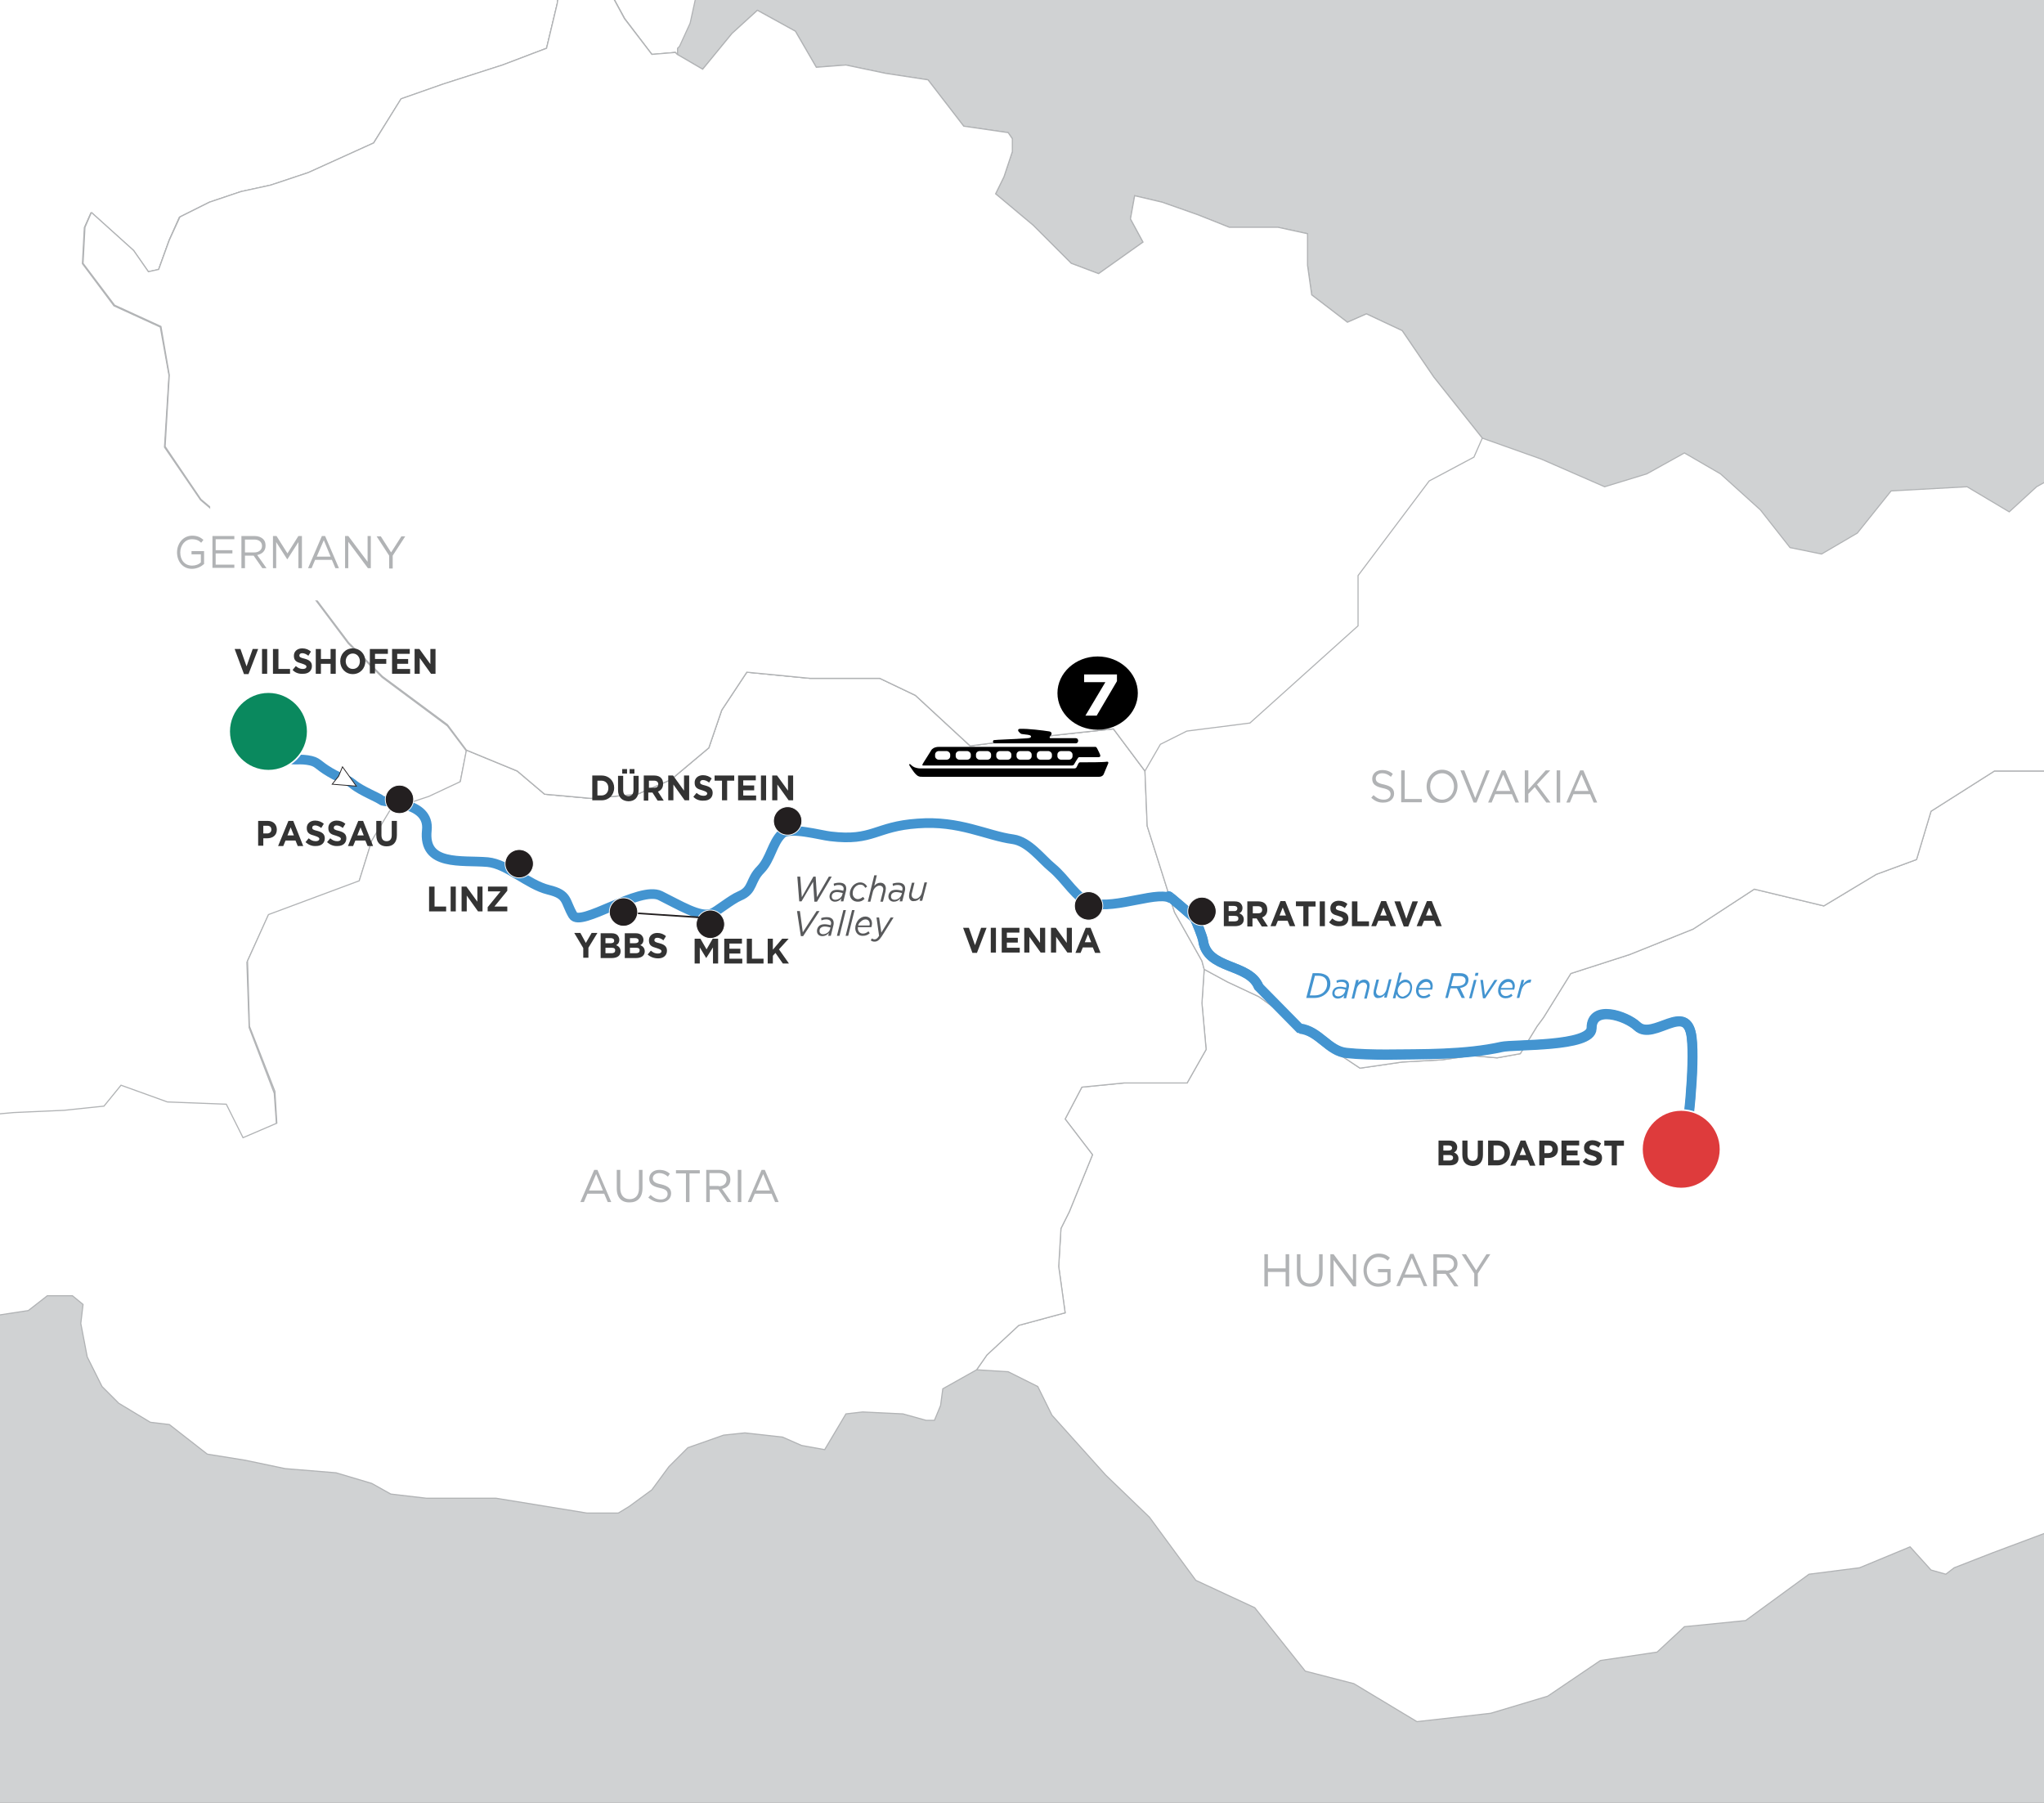 <?xml version="1.0" encoding="utf-8"?>
<!-- Generator: Adobe Illustrator 27.2.0, SVG Export Plug-In . SVG Version: 6.00 Build 0)  -->
<svg version="1.1" id="Layer_1" xmlns="http://www.w3.org/2000/svg" xmlns:xlink="http://www.w3.org/1999/xlink" x="0px" y="0px"
	 viewBox="0 0 635 560" style="enable-background:new 0 0 635 560;" xml:space="preserve">
<rect x="0" y="0" width="635" height="560" fill="#808080" stroke="none"/>
<style type="text/css">
	.st0{clip-path:url(#SVGID_00000036236435604665272960000005367070831281502376_);}
	.st1{clip-path:url(#SVGID_00000168116077390417423740000012636143667074410927_);}
	.st2{fill:#D0D2D3;}
	.st3{fill:#FFFFFF;stroke:#B1B3B5;stroke-width:0.35;}
	.st4{clip-path:url(#SVGID_00000036236435604665272960000005367070831281502376_);fill:none;stroke:#034EA1;stroke-width:1.35;}
	.st5{fill:none;stroke:#4394D0;stroke-width:3;stroke-miterlimit:10;}
	.st6{fill:#333333;}
	.st7{fill:#4394D0;}
	.st8{fill:#B1B3B5;}
	.st9{clip-path:url(#SVGID_00000036236435604665272960000005367070831281502376_);fill:#231F20;stroke:#FFFFFF;stroke-width:0.25;}
	.st10{fill:#58595B;}
	.st11{fill:#DE3B3C;stroke:#FFFFFF;stroke-width:0.5;stroke-miterlimit:10;}
	.st12{fill:#0A895E;stroke:#FFFFFF;stroke-width:0.5;stroke-miterlimit:10;}
	.st13{fill:#FFFFFF;}
	.st14{stroke:#000000;stroke-width:0.572;}
	.st15{clip-path:url(#SVGID_00000036236435604665272960000005367070831281502376_);fill:#FFFFFF;stroke:#231F20;stroke-width:0.25;}
	.st16{clip-path:url(#SVGID_00000036236435604665272960000005367070831281502376_);fill:none;stroke:#231F20;stroke-width:0.5;}
	.st17{clip-path:url(#SVGID_00000036236435604665272960000005367070831281502376_);fill:#FFFFFF;}
</style>
<g>
	<defs>
		<rect id="SVGID_1_" width="635" height="560"/>
	</defs>
	<clipPath id="SVGID_00000059996917547542357480000013865713407664184462_">
		<use xlink:href="#SVGID_1_"  style="overflow:visible;"/>
	</clipPath>
	<g style="clip-path:url(#SVGID_00000059996917547542357480000013865713407664184462_);">
		<g>
			<g>
				<defs>
					<rect id="SVGID_00000060720437815617860260000017085449330539021236_" x="-3.7" y="-6" width="642.4" height="572"/>
				</defs>
				<clipPath id="SVGID_00000128470052144760306630000012229543922395809422_">
					<use xlink:href="#SVGID_00000060720437815617860260000017085449330539021236_"  style="overflow:visible;"/>
				</clipPath>
				<g style="clip-path:url(#SVGID_00000128470052144760306630000012229543922395809422_);">
					<g>
						<g>
							<rect x="-3.7" y="-4.3" class="st2" width="644.4" height="571.3"/>
						</g>
					</g>
				</g>
			</g>
		</g>
	</g>
	<g style="clip-path:url(#SVGID_00000059996917547542357480000013865713407664184462_);">
		<g>
			<g>
				<g>
					<g>
						<polygon class="st3" points="-30.2,-312.1 -28.2,-305.6 -22.3,-309.5 -12.5,-314.8 -5.9,-311.5 0.7,-309.5 11.1,-309.5 
							7.9,-315.4 10.5,-316.7 15.1,-320.7 24.9,-328.5 37.4,-331.2 46.5,-333.1 46.5,-325.9 51.1,-328.5 56.4,-339 63.6,-346.9 
							72.1,-356.7 81.3,-358 88.5,-356.7 78,-350.8 71.5,-344.9 68.8,-339 76,-343.6 85.2,-346.9 94.4,-349.5 102.3,-349.5 
							108.2,-342.3 116,-336.4 118.7,-328.5 121.9,-327.9 128.5,-322 136.4,-322 139.6,-322.6 144.2,-315.4 148.2,-306.9 
							150.8,-292.5 158.7,-288.5 166.5,-285.9 175.1,-284 177.7,-273.5 182.3,-263 186.2,-254.4 186.2,-235.4 184.9,-222.3 
							177.7,-208.5 173.1,-194.1 173.1,-185.6 180.3,-181 189.5,-173.1 191.4,-163.3 192.8,-149.5 193.4,-135.8 196.7,-124.6 
							198.7,-105.6 198,-93.8 198.7,-82 200.6,-65.6 208.5,-55.8 215.7,-46.6 219,-43.3 220.3,-38.1 219,-13.8 214.4,7.2 
							211.1,14.4 210.5,15 210.5,17 209.8,16.3 202.6,17 194.1,5.8 186.2,-8.6 175.1,-11.9 173.1,1.3 169.8,15 156,20.3 137.7,26.2 
							124.6,30.8 116,44.5 95.7,53.7 83.9,57.6 74.7,59.6 64.9,62.9 55.7,67.5 52.5,74.7 49.2,83.9 45.9,84.5 41.3,78 28.2,66.2 
							26.2,70.7 25.6,81.9 35.4,95 49.8,101.6 52.5,116.6 51.1,138.9 62.3,155.3 96.4,184.2 108.2,199.9 118.7,210.4 139,225.5 
							144.9,233.3 142.9,243.2 133.1,247.8 121.3,251.7 115.4,261.5 111.5,274 83.3,284.5 76.7,298.9 77.4,319.2 85.2,339.6 
							85.9,349.4 75.4,354 70.2,343.5 51.8,342.8 37.4,337.6 32.1,344.1 19.7,345.5 3.9,346.1 -10.5,347.4 -22.9,355.3 -36.1,362.5 
							-53.1,361.2 -69.5,350 -83.9,348.1 -93.1,356 -97.7,363.8 -104.9,367.1 -116.7,360.5 -122.6,348.7 -133.1,344.8 -145.6,344.8 
							-159.3,349.4 -165.9,344.8 -180.3,336.9 -193.4,331 -205.2,327.8 -238,331.7 -254.4,331 -272.7,331 -283.2,332.4 
							-290.4,324.5 -291.8,323.8 -293.7,319.9 -294.4,307.4 -293.1,291.7 -289.1,272.7 -276,243.2 -271.4,228.1 -257.7,215 
							-246.5,201.9 -242.6,188.1 -259,178.9 -276,171.1 -306.2,158.6 -316,156 -329.8,153.4 -335,140.2 -342.2,130.4 -348.8,122.5 
							-356.7,114.7 -356.7,115.3 -350.1,108.1 -349.5,93.7 -352.1,84.5 -357.3,74.7 -356.7,66.2 -352.7,57.6 -361.2,50.4 
							-360.6,51.1 -346.8,32.7 -345.5,23.5 -350.1,11.7 -350.8,1.3 -350.8,-0.7 -356,-9.2 -354.7,-15.8 -356.7,-25.6 -358,-37.4 
							-356,-46 -347.5,-53.8 -344.9,-75.5 -341.6,-89.9 -341.6,-101 -343.6,-119.4 -341.6,-129.2 -329.8,-127.3 -316,-119.4 
							-306.8,-120.7 -299.6,-131.8 -296.3,-144.3 -283.9,-151.5 -274.7,-162 -271.4,-174.5 -291.1,-186.3 -292.4,-197.4 
							-286.5,-200.7 -274.1,-207.2 -270.1,-219 -266.2,-230.2 -261.6,-242.6 -258.3,-253.1 -256.4,-257.7 -239.3,-259.7 
							-234.7,-249.2 -232.8,-247.9 -234.7,-258.4 -239.3,-264.3 -244.6,-268.9 -251.8,-271.5 -255.7,-274.1 -256.4,-276.7 
							-252.4,-284.6 -247.2,-288.5 -242.6,-297.1 -230.8,-299 -211.8,-299.7 -194.7,-294.4 -190.1,-283.3 -189.5,-269.5 
							-181.6,-269.5 -180.3,-280.7 -171.8,-277.4 -166.5,-263 -161.3,-253.8 -165.9,-277.4 -165.2,-285.9 -163.9,-297.1 
							-161.3,-302.3 -156.7,-308.9 -150.1,-308.2 -131.8,-307.6 -129.2,-310.2 -136.4,-315.4 -143.6,-321.3 -141.6,-329.8 
							-137,-330.5 -135.7,-335.1 -140.3,-340.3 -142.9,-346.9 -140.3,-353.4 -144.9,-357.4 -151.4,-358.7 -146.9,-363.3 
							-145.6,-367.2 -137.7,-370.5 -130.5,-374.4 -132.4,-382.3 -138.3,-390.2 -142.9,-400 -146.2,-406.6 -144.9,-412.5 
							-144.2,-417.7 -135.7,-417 -111.5,-408.5 -103.6,-411.8 -97,-412.5 -101.6,-412.5 -102.9,-407.2 -95.1,-407.2 -86.5,-402.6 
							-78.7,-400 -73.4,-387.5 -74.7,-378.4 -82,-369.8 -78.7,-365.9 -70.2,-365.3 -70.2,-357.4 -63.6,-356.7 -59,-362.6 
							-45.9,-356.7 -42,-349.5 -34.7,-348.9 -22.9,-351.5 -16.4,-354.1 -11.8,-350.2 -12.5,-340.3 -19,-333.1 -27.5,-327.9 
							-32.1,-318 						"/>
						<polyline class="st3" points="141,-356.1 141,-354.1 141,-349.5 144.2,-343.6 143.6,-339 138.3,-343 131.8,-341 128.5,-337.7 
							119.3,-339.7 112.8,-346.2 115.4,-350.8 116,-356.1 114.1,-364.6 118.7,-365.9 126.5,-360.7 132.4,-358.7 130.5,-363.9 
							123.9,-369.2 120,-374.4 122.6,-378.4 128.5,-377.1 129.8,-371.1 138.3,-370.5 143.6,-367.9 141,-356.1 						"/>
					</g>
				</g>
			</g>
		</g>
		<g>
			<g>
				<polyline class="st3" points="354.9,828.8 357.5,825.5 383,824.9 388.3,826.2 389.6,831.4 381.7,831.4 375.2,832.7 356.2,832.7 
					355.6,830.7 354.9,828.8 				"/>
				<polyline class="st3" points="334.7,784.3 336.6,783 337.9,783 355.6,785.6 362.1,788.9 366.7,789.6 368.6,792.2 366.7,793.5 
					360.8,794.1 353,795.4 345.8,796.1 338.6,794.1 336,789.6 334.7,784.3 				"/>
			</g>
		</g>
		<g>
			<polygon class="st3" points="-149,399.3 -153,390.9 -157.5,382.3 -145.6,383.8 -138.6,392.6 -139.5,406.5 			"/>
		</g>
		<g>
			<polyline class="st3" points="712.5,244.8 697.5,250 675.2,238.2 655.6,235 641.2,239.5 619.6,239.5 599.9,252 595.4,267 
				582.9,271.6 566.6,281.4 545,276.2 526,288.6 506.3,296.5 488,302.4 479.5,316.1 477.5,318.8 472.3,327.3 465.1,328.6 
				457.2,327.9 448.1,329.2 435.6,329.9 422.5,331.8 414.7,326.6 391.1,309.6 381.3,305 374.1,301.1 373.4,311.6 374.7,326 
				368.8,336.4 349.2,336.4 336.1,337.7 330.9,347.6 339.4,358.7 332.2,376.4 329.6,381.6 328.9,393.4 330.9,407.8 316.5,411.7 
				306.6,420.9 303.4,425.5 313.2,426.1 322.4,430.7 326.8,439.6 343.5,458.2 357.1,471.3 371.5,490.9 389.8,499.4 405.5,519.1 
				420.6,523 440.2,534.8 463.1,532.2 480.8,526.9 497.2,515.8 514.8,513.2 523.3,505.3 542.3,503.4 562,489 577.7,487 593.4,480.5 
				599.9,487.7 604.5,489 607.1,487 618.9,482.4 645.1,472.6 664.8,462.1 672,437.9 681.1,424.2 689.6,403.2 694.2,385.5 708,367.2 
				709.3,352.1 715.8,338.4 715.8,329.2 727.6,314.2 744.6,304.4 753.8,303.7 762.3,293.9 766.2,284.7 759.7,271.6 747.9,262.4 
				732.2,252.6 712.5,244.8 			"/>
		</g>
		<g>
			<polyline class="st3" points="144.9,233 143,242.8 133.2,247.4 121.4,251.3 115.5,261.1 111.6,273.6 83.4,284.1 76.9,298.5 
				77.5,318.8 85.4,339 86,348.9 75.5,353.4 70.3,343 52,342.3 37.6,337.1 32.3,343.6 19.9,344.9 4.2,345.6 -10.2,346.9 
				-22.7,354.8 -35.7,362 -52.8,360.6 -69.1,349.5 -83.5,347.6 -92.7,355.4 -97.3,363.3 -104.5,366.5 -116.3,360 -122.2,348.2 
				-132.6,344.3 -145.1,344.3 -158.8,348.9 -149.7,359.3 -154.9,371.1 -157.5,382.3 -145.6,383.8 -138.6,392.6 -139.5,406.5 
				-128.1,412.4 -116.3,415 -106.5,409.7 -100.6,414.3 -96.6,417.6 -92.1,420.2 -80.9,424.2 -75,424.2 -54.1,418.9 -45.6,415.6 
				-29.2,409.1 -4.3,409.1 8.8,407.1 14.7,402.5 22.5,402.5 25.8,405.2 25.1,411.1 27.1,421.5 31.7,430.7 36.9,435.9 46.7,441.8 
				52.6,442.5 64.4,451.7 76.2,453.6 88.6,456.2 104.4,457.5 115.5,460.8 121.4,464.1 132.5,465.4 154.1,465.4 174.4,468.7 
				182.3,470 192.1,470 195.4,468 202.5,462.8 207.8,455.6 213.7,449.7 224.8,445.8 231.4,445.1 243.1,446.4 249,449 256.2,450.3 
				262.8,439.2 268,438.6 280.5,439.2 287.7,441.2 290.3,441.2 292.2,436.6 292.9,431.4 303.4,425.5 306.6,420.9 316.5,411.7 
				330.9,407.8 328.9,393.4 329.6,381.6 332.2,376.4 339.4,358.7 330.9,347.6 336.1,337.7 349.2,336.4 368.8,336.4 374.7,326 
				373.4,311.6 374.1,301.1 373.4,298.5 364.9,283.4 356.4,256.6 355.7,239.5 345.9,226.4 321,229.1 301.4,231.7 284.4,216 
				273.3,210.7 251.6,210.7 232,208.8 224.2,220.6 220.2,232.3 208.4,242.2 198,246.7 183.6,248 169.2,246.7 160.7,239.5 144.9,233 
							"/>
		</g>
		<g>
			<polyline class="st3" points="28.4,66 26.4,70.6 25.8,81.8 35.6,94.8 50,101.4 52.6,116.5 51.3,138.7 62.4,155.1 96.5,183.9 
				108.3,199.6 118.8,210.1 139,225.1 144.9,233 160.7,239.5 169.2,246.7 183.6,248 198,246.7 208.4,242.2 220.2,232.3 224.2,220.6 
				232,208.8 251.6,210.7 273.3,210.7 284.4,216 301.4,231.7 321,229.1 345.9,226.4 355.7,239.5 356.4,256.6 364.9,283.4 
				373.4,298.5 374.1,301.1 381.3,305 391.1,309.6 414.7,326.6 422.5,331.8 435.6,329.9 448.1,329.2 457.2,327.9 465.1,328.6 
				472.3,327.3 477.5,318.8 479.5,316.1 488,302.4 506.3,296.5 526,288.6 545,276.2 566.6,281.4 582.9,271.6 595.4,267 599.9,252 
				619.6,239.5 641.2,239.5 655.6,235 675.2,238.2 697.5,250 712.5,244.8 713.9,238.9 714.5,227.8 717.1,215.3 719.7,203.5 
				723.7,189.8 727.6,177.3 727.6,168.8 715.2,166.9 700.1,157.7 689.6,147.9 675.9,141.3 658.9,141.3 644.5,144.6 632.7,151.2 
				624.2,159 611.1,151.2 587.5,152.5 577,165.6 565.9,172.1 556.1,170.1 546.9,158.4 534.5,147.2 523.3,140.7 511.6,147.2 
				498.5,151.2 478.8,142.6 460.5,136.1 445.4,117.1 435.6,102.7 424.5,97.5 418.6,100.1 407.5,91.6 406.2,82.4 406.2,72.6 
				397,70.6 381.9,70.6 372.1,66.7 361,62.8 352.5,60.8 351.2,68 355.1,75.2 341.3,85 332.8,81.8 321,70 309.3,60.2 311.9,54.9 
				314.5,47.1 314.5,43.1 313.2,41.2 299.4,39.2 288.3,24.8 275.2,22.8 262.8,20.2 253.6,20.9 247.1,9.7 235.3,3.2 227.4,10.4 
				218.3,21.5 210.4,16.9 209.8,16.3 202.5,16.9 194,5.8 186.2,-8.6 175.1,-11.9 173.1,1.2 169.8,15 156.1,20.2 137.7,26.1 
				124.6,30.7 116.1,44.4 95.8,53.6 84.1,57.5 74.9,59.5 65.1,62.8 55.9,67.4 52.6,74.6 49.3,83.7 46.1,84.4 41.5,77.8 28.4,66 			
				"/>
		</g>
		<g>
			<polyline class="st3" points="28.4,66 41.5,77.8 46.1,84.4 49.3,83.7 52.6,74.6 55.9,67.4 65.1,62.8 74.9,59.5 84.1,57.5 
				95.8,53.6 116.1,44.4 124.6,30.7 137.7,26.1 156.1,20.2 169.8,15 173.1,1.2 175.1,-11.9 186.2,-8.6 194,5.8 202.5,16.9 
				209.8,16.3 210.4,16.9 218.3,21.5 227.4,10.4 235.3,3.2 247.1,9.7 253.6,20.9 262.8,20.2 275.2,22.8 288.3,24.8 299.4,39.2 
				313.2,41.2 314.5,43.1 314.5,47.1 311.9,54.9 309.3,60.2 321,70 332.8,81.8 341.3,85 355.1,75.2 351.2,68 352.5,60.8 361,62.8 
				372.1,66.7 381.9,70.6 397,70.6 406.2,72.6 406.2,82.4 407.5,91.6 418.6,100.1 424.5,97.5 435.6,102.7 445.4,117.1 460.5,136.1 
				457.9,142 444,149.4 421.9,178.8 421.9,194.4 388.3,224.6 368.7,227.1 360.5,231.2 355.7,239.5 345.9,226.4 321,229.1 
				301.4,231.7 284.4,216 273.3,210.7 251.6,210.7 232,208.8 224.2,220.6 220.2,232.3 208.4,242.2 198,246.7 183.6,248 169.2,246.7 
				160.7,239.5 144.9,233 139,225.1 118.8,210.1 108.3,199.6 96.5,183.9 62.4,155.1 51.3,138.7 52.6,116.5 50,101.4 35.6,94.8 
				25.8,81.8 26.4,70.6 28.4,66 			"/>
		</g>
	</g>
	
		<path style="clip-path:url(#SVGID_00000059996917547542357480000013865713407664184462_);fill:none;stroke:#034EA1;stroke-width:1.35;" d="
		M398.9,316.5"/>
	<g style="clip-path:url(#SVGID_00000059996917547542357480000013865713407664184462_);">
		<path class="st5" d="M391.1,306.6c-3.1-7.5-16.1-5.2-17.3-14.4c-0.2-1.2-2-5.8-2.7-7c-0.1-0.1-8.4-7.4-7.9-6.7"/>
		<path class="st5" d="M522.7,360.4C525.7,356.9,521.8,364.7,522.7,360.4c1.8-8.6,3.9-29.5,2.9-38c-1.4-11.7-11.9,1.2-16.9-3.5
			c-3.5-3.3-14.2-6.8-14.2,0.6c0,5.9-24.2,4.9-27.9,5.8c-11.2,2.5-24.5,2.2-36,2.4c-3.6,0-8.4-0.1-12.1-0.5c-5.8-0.5-8.6-7-14.7-7.6
			"/>
		<path class="st5" d="M363.1,278.4c-0.5-0.7,7.8,6.5,7.9,6.7c0.7,1.2,2.5,5.8,2.7,7c1.3,9.2,14.3,7,17.3,14.4l12.7,12.9
			c6.1,0.7,8.9,7.1,14.7,7.6c3.6,0.4,8.5,0.5,12.1,0.5c11.5-0.1,24.9,0.1,36-2.4c3.7-0.8,27.9,0.1,27.9-5.8c0-7.4,10.7-3.9,14.2-0.6
			c5,4.7,15.5-8.1,16.9,3.5c1,8.6-1.1,29.5-2.9,38c-0.9,4.3,3-3.5,0,0"/>
		<path class="st5" d="M-32.1,113.2"/>
		<path class="st5" d="M-32.1,113.2"/>
		<path class="st5" d="M364.1,279.4c-3.3-3.3-17.5,3.3-25.2,1.1c-4.6-1.3-7.5-7.2-12.1-11c-3.3-2.7-7.2-8.1-12.1-8.8
			c-8.2-1.1-16.6-5.9-29.6-4.9c-13.2,0.9-13.8,5.6-27.1,4c-2.9-0.3-12.8-3.1-15.1-0.8c-3,2.9-3.5,7.9-6.6,11.1
			c-3.4,3.4-2.2,6.4-6.5,8.2c-2.8,1.2-7,4.8-8.8,5.5c-3.6,1.3-9.8-2.6-15.9-5.6c-6.4-3.1-24.8,10-27.1,6.1c-2.6-4.4-1.4-6.4-7.6-7.9
			c-6.5-1.6-12.7-8-18.9-8.6c-8.1-0.7-20.1,1.4-18.9-9.9c1-9.2-13.3-8.5-14.1-9.3s-6.3-2.9-8.8-5c-2.6-2.1-3.2-1.3-7.2-3.7
			c-4.1-2.4-3.6-3.3-7-3.8c-3.4-0.5-4.5,0.5-7.5-1.1c-2.9-1.6-0.5,0.5-2.9-1.6c-2.5-2-2.2-3.5-2.2-3.5"/>
	</g>
	<g style="clip-path:url(#SVGID_00000059996917547542357480000013865713407664184462_);">
		<g>
			<path class="st6" d="M446.9,354.3h3.4c0.8,0,1.5,0.2,1.9,0.7c0.3,0.4,0.5,0.8,0.5,1.3v0c0,0.9-0.4,1.4-1,1.7
				c0.8,0.3,1.4,0.9,1.4,1.9v0c0,1.4-1.1,2.1-2.7,2.1h-3.5V354.3z M451.1,356.6c0-0.5-0.4-0.8-1.1-0.8h-1.6v1.6h1.5
				C450.6,357.4,451.1,357.2,451.1,356.6L451.1,356.6z M450.3,358.8h-1.9v1.7h1.9c0.7,0,1.1-0.3,1.1-0.8v0
				C451.5,359.2,451.1,358.8,450.3,358.8z"/>
			<path class="st6" d="M454.3,358.7v-4.4h1.6v4.4c0,1.3,0.6,1.9,1.6,1.9s1.6-0.6,1.6-1.9v-4.4h1.6v4.4c0,2.3-1.2,3.5-3.2,3.5
				C455.5,362.1,454.3,361,454.3,358.7z"/>
			<path class="st6" d="M462.3,354.3h2.9c2.3,0,3.9,1.7,3.9,3.8v0c0,2.2-1.6,3.9-3.9,3.9h-2.9V354.3z M464,355.8v4.6h1.2
				c1.3,0,2.2-0.9,2.2-2.3v0c0-1.4-0.9-2.3-2.2-2.3H464z"/>
			<path class="st6" d="M472.4,354.3h1.5l3.1,7.8h-1.7l-0.7-1.7h-3.1l-0.7,1.7h-1.6L472.4,354.3z M474.1,358.8l-1-2.5l-1,2.5H474.1z
				"/>
			<path class="st6" d="M478.2,354.3h3c1.7,0,2.8,1.1,2.8,2.7v0c0,1.8-1.3,2.7-3,2.7h-1.2v2.3h-1.6V354.3z M481,358.2
				c0.8,0,1.3-0.5,1.3-1.2v0c0-0.8-0.5-1.2-1.3-1.2h-1.2v2.4H481z"/>
			<path class="st6" d="M485.1,354.3h5.5v1.5h-3.9v1.6h3.4v1.5h-3.4v1.6h4v1.5h-5.6V354.3z"/>
			<path class="st6" d="M491.7,360.9l1-1.2c0.7,0.6,1.3,0.9,2.2,0.9c0.7,0,1.1-0.3,1.1-0.7v0c0-0.4-0.3-0.6-1.5-1
				c-1.5-0.4-2.4-0.8-2.4-2.4v0c0-1.4,1.1-2.3,2.6-2.3c1.1,0,2,0.4,2.7,1l-0.8,1.3c-0.6-0.5-1.3-0.8-1.9-0.8c-0.6,0-0.9,0.3-0.9,0.7
				v0c0,0.5,0.3,0.7,1.6,1c1.5,0.4,2.3,1,2.3,2.3v0c0,1.5-1.1,2.4-2.7,2.4C493.7,362.1,492.5,361.7,491.7,360.9z"/>
			<path class="st6" d="M500.6,355.9h-2.2v-1.6h6.1v1.6h-2.2v6.1h-1.6V355.9z"/>
		</g>
	</g>
	<g style="clip-path:url(#SVGID_00000059996917547542357480000013865713407664184462_);">
		<g>
			<path class="st7" d="M407.8,302.3h1.8c1.2,0,2.2,0.4,2.9,1c0.5,0.6,0.8,1.3,0.8,2.2c0,1.2-0.4,2.2-1.2,3
				c-0.9,0.9-2.2,1.5-3.8,1.5h-2.5L407.8,302.3z M409.6,303.1h-1.1l-1.6,6.1h1.5c1.2,0,2.3-0.4,3-1.2c0.6-0.6,0.9-1.5,0.9-2.4
				c0-0.7-0.2-1.3-0.6-1.7C411.3,303.4,410.5,303.1,409.6,303.1z"/>
			<path class="st7" d="M413.9,308.6c0-0.6,0.2-1,0.5-1.4c0.4-0.5,1.1-0.7,1.9-0.7c0.7,0,1.4,0.2,1.9,0.3l0-0.1
				c0-0.2,0.1-0.4,0.1-0.5c0-0.7-0.5-1.2-1.5-1.2c-0.6,0-1,0.1-1.5,0.3l-0.1-0.7c0.5-0.2,1.1-0.3,1.8-0.3c1.4,0,2.1,0.7,2.1,1.8
				c0,0.2,0,0.5-0.1,0.8l-0.8,3.2h-0.8l0.2-0.9c-0.5,0.6-1.2,1-2,1C414.7,310.2,413.9,309.6,413.9,308.6z M417.9,307.8l0.1-0.4
				c-0.5-0.1-1.1-0.3-1.8-0.3c-0.6,0-1,0.2-1.3,0.5c-0.2,0.2-0.3,0.5-0.3,0.9c0,0.6,0.4,1,1.2,1
				C416.7,309.5,417.7,308.8,417.9,307.8z"/>
			<path class="st7" d="M421.3,304.4h0.8l-0.2,0.9c0.5-0.6,1.1-1,1.9-1c1,0,1.7,0.7,1.7,1.8c0,0.3-0.1,0.6-0.1,0.9l-0.8,3.2h-0.8
				l0.8-3.2c0-0.2,0.1-0.5,0.1-0.6c0-0.7-0.4-1.2-1.2-1.2c-0.8,0-1.7,0.8-2,1.8l-0.8,3.2h-0.8L421.3,304.4z"/>
			<path class="st7" d="M426.7,308.4c0-0.3,0.1-0.6,0.1-0.9l0.8-3.2h0.8l-0.8,3.2c-0.1,0.2-0.1,0.5-0.1,0.6c0,0.7,0.5,1.2,1.2,1.2
				c0.8,0,1.7-0.8,2-1.9l0.8-3.2h0.8l-1.5,5.7h-0.8l0.2-0.9c-0.5,0.6-1.1,1-1.9,1C427.4,310.2,426.7,309.5,426.7,308.4z"/>
			<path class="st7" d="M433.8,308.8l-0.3,1.3h-0.8l2-8h0.8l-0.9,3.3c0.5-0.6,1.2-1.1,2-1.1c1.2,0,2.1,1,2.1,2.4c0,1-0.4,2-1,2.6
				c-0.6,0.6-1.3,0.9-2,0.9C434.7,310.2,434.1,309.5,433.8,308.8z M437.3,308.8c0.5-0.5,0.8-1.3,0.8-2c0-1.1-0.6-1.7-1.5-1.7
				c-0.6,0-1.2,0.3-1.6,0.8c-0.5,0.5-0.8,1.2-0.8,1.9c0,1,0.7,1.8,1.7,1.8C436.4,309.4,436.9,309.2,437.3,308.8z"/>
			<path class="st7" d="M440.7,307.5c0,0.1,0,0.2,0,0.2c0,1,0.6,1.7,1.6,1.7c0.7,0,1.2-0.3,1.7-0.7l0.4,0.6
				c-0.6,0.5-1.2,0.8-2.2,0.8c-1.4,0-2.3-1-2.3-2.4c0-0.9,0.4-1.9,1-2.6c0.6-0.6,1.3-1,2.1-1c1.4,0,2.1,1,2.1,2.2
				c0,0.4-0.1,0.7-0.2,1.1H440.7z M440.8,306.9h3.5c0-0.1,0.1-0.2,0.1-0.4c0-0.8-0.4-1.5-1.3-1.5c-0.6,0-1.1,0.3-1.5,0.7
				C441.2,306,441,306.4,440.8,306.9z"/>
			<path class="st7" d="M452.6,307h-0.2h-1.8l-0.8,3H449l2-7.7h2.6c0.9,0,1.6,0.2,2.1,0.7c0.3,0.3,0.5,0.8,0.5,1.3
				c0,0.7-0.2,1.2-0.6,1.7c-0.5,0.5-1.3,0.8-2,0.9l1.5,3.1h-1L452.6,307z M452.8,306.3c1,0,1.7-0.3,2.1-0.7c0.3-0.3,0.4-0.7,0.4-1.1
				c0-0.3-0.1-0.6-0.3-0.8c-0.3-0.3-0.7-0.5-1.4-0.5h-2l-0.8,3.1H452.8z"/>
			<path class="st7" d="M457.9,304.4h0.8l-1.5,5.7h-0.8L457.9,304.4z M458.4,302.2h0.9l-0.2,0.9h-0.9L458.4,302.2z"/>
			<path class="st7" d="M459.9,304.4h0.8l0.6,4.7l3-4.7h0.9l-3.8,5.7h-0.7L459.9,304.4z"/>
			<path class="st7" d="M466.2,307.5c0,0.1,0,0.2,0,0.2c0,1,0.6,1.7,1.6,1.7c0.7,0,1.2-0.3,1.7-0.7l0.4,0.6
				c-0.6,0.5-1.2,0.8-2.2,0.8c-1.4,0-2.3-1-2.3-2.4c0-0.9,0.4-1.9,1-2.6c0.6-0.6,1.3-1,2.1-1c1.4,0,2.1,1,2.1,2.2
				c0,0.4-0.1,0.7-0.2,1.1H466.2z M466.3,306.9h3.5c0-0.1,0.1-0.2,0.1-0.4c0-0.8-0.4-1.5-1.3-1.5c-0.6,0-1.1,0.3-1.5,0.7
				C466.7,306,466.5,306.4,466.3,306.9z"/>
			<path class="st7" d="M472.7,304.4h0.8l-0.4,1.5c0.7-1,1.5-1.7,2.6-1.6l-0.2,0.9h-0.1c-1.2,0-2.4,0.9-2.8,2.6L472,310h-0.8
				L472.7,304.4z"/>
		</g>
	</g>
	<g style="clip-path:url(#SVGID_00000059996917547542357480000013865713407664184462_);">
		<g>
			<path class="st6" d="M299.2,288.2h1.8l1.9,5.4l1.9-5.4h1.7l-3,7.8h-1.4L299.2,288.2z"/>
			<path class="st6" d="M307.8,288.2h1.6v7.7h-1.6V288.2z"/>
			<path class="st6" d="M311.2,288.2h5.5v1.5h-3.9v1.6h3.4v1.5h-3.4v1.6h4v1.5h-5.6V288.2z"/>
			<path class="st6" d="M318.2,288.2h1.5l3.4,4.7v-4.7h1.6v7.7h-1.4l-3.5-4.9v4.9h-1.6V288.2z"/>
			<path class="st6" d="M326.5,288.2h1.5l3.4,4.7v-4.7h1.6v7.7h-1.4l-3.5-4.9v4.9h-1.6V288.2z"/>
			<path class="st6" d="M337.3,288.2h1.5l3.1,7.8h-1.7l-0.7-1.7h-3.1l-0.7,1.7h-1.6L337.3,288.2z M339,292.7l-1-2.5l-1,2.5H339z"/>
		</g>
	</g>
	<g style="clip-path:url(#SVGID_00000059996917547542357480000013865713407664184462_);">
		<g>
			<path class="st6" d="M133.4,275.4h1.6v6.2h3.6v1.5h-5.3V275.4z"/>
			<path class="st6" d="M140,275.4h1.6v7.7H140V275.4z"/>
			<path class="st6" d="M143.4,275.4h1.5l3.4,4.7v-4.7h1.6v7.7h-1.4l-3.5-4.9v4.9h-1.6V275.4z"/>
			<path class="st6" d="M151.5,281.8l4-4.9h-3.9v-1.5h6v1.3l-4,4.9h4v1.5h-6.1V281.8z"/>
		</g>
	</g>
	<g style="clip-path:url(#SVGID_00000059996917547542357480000013865713407664184462_);">
		<g>
			<path class="st6" d="M80.2,255h3c1.7,0,2.8,1.1,2.8,2.7v0c0,1.8-1.3,2.7-3,2.7h-1.2v2.3h-1.6V255z M83,258.9
				c0.8,0,1.3-0.5,1.3-1.2v0c0-0.8-0.5-1.2-1.3-1.2h-1.2v2.4H83z"/>
			<path class="st6" d="M89.6,255h1.5l3.1,7.8h-1.7l-0.7-1.7h-3.1l-0.7,1.7h-1.6L89.6,255z M91.3,259.5l-1-2.5l-1,2.5H91.3z"/>
			<path class="st6" d="M94.9,261.6l1-1.2c0.7,0.6,1.3,0.9,2.2,0.9c0.7,0,1.1-0.3,1.1-0.7v0c0-0.4-0.3-0.6-1.5-1
				c-1.5-0.4-2.4-0.8-2.4-2.4v0c0-1.4,1.1-2.3,2.6-2.3c1.1,0,2,0.4,2.7,1l-0.8,1.3c-0.6-0.5-1.3-0.8-1.9-0.8s-0.9,0.3-0.9,0.7v0
				c0,0.5,0.3,0.7,1.6,1c1.5,0.4,2.3,1,2.3,2.3v0c0,1.5-1.1,2.4-2.7,2.4C96.9,262.9,95.8,262.4,94.9,261.6z"/>
			<path class="st6" d="M101.6,261.6l1-1.2c0.7,0.6,1.3,0.9,2.2,0.9c0.7,0,1.1-0.3,1.1-0.7v0c0-0.4-0.3-0.6-1.5-1
				c-1.5-0.4-2.4-0.8-2.4-2.4v0c0-1.4,1.1-2.3,2.6-2.3c1.1,0,2,0.4,2.7,1l-0.8,1.3c-0.6-0.5-1.3-0.8-1.9-0.8s-0.9,0.3-0.9,0.7v0
				c0,0.5,0.3,0.7,1.6,1c1.5,0.4,2.3,1,2.3,2.3v0c0,1.5-1.1,2.4-2.7,2.4C103.6,262.9,102.5,262.4,101.6,261.6z"/>
			<path class="st6" d="M111.3,255h1.5l3.1,7.8h-1.7l-0.7-1.7h-3.1l-0.7,1.7h-1.6L111.3,255z M113,259.5l-1-2.5l-1,2.5H113z"/>
			<path class="st6" d="M116.9,259.4V255h1.6v4.4c0,1.3,0.6,1.9,1.6,1.9c1,0,1.6-0.6,1.6-1.9V255h1.6v4.4c0,2.3-1.2,3.5-3.2,3.5
				C118.1,262.9,116.9,261.7,116.9,259.4z"/>
		</g>
	</g>
	<g style="clip-path:url(#SVGID_00000059996917547542357480000013865713407664184462_);">
		<g>
			<path class="st6" d="M380.2,280h3.4c0.8,0,1.5,0.2,1.9,0.7c0.3,0.4,0.5,0.8,0.5,1.3v0c0,0.9-0.4,1.4-1,1.7
				c0.8,0.3,1.4,0.9,1.4,1.9v0c0,1.4-1.1,2.1-2.7,2.1h-3.5V280z M384.4,282.2c0-0.5-0.4-0.8-1.1-0.8h-1.6v1.6h1.5
				C383.9,283.1,384.4,282.8,384.4,282.2L384.4,282.2z M383.6,284.5h-1.9v1.7h1.9c0.7,0,1.1-0.3,1.1-0.8v0
				C384.8,284.8,384.4,284.5,383.6,284.5z"/>
			<path class="st6" d="M387.7,280h3.3c0.9,0,1.7,0.3,2.1,0.8c0.4,0.4,0.6,1,0.6,1.8v0c0,1.2-0.6,2-1.6,2.4l1.8,2.8h-1.9l-1.6-2.5
				h-1.3v2.5h-1.6V280z M390.9,283.7c0.8,0,1.2-0.4,1.2-1.1v0c0-0.7-0.5-1.1-1.3-1.1h-1.6v2.2H390.9z"/>
			<path class="st6" d="M397.8,279.9h1.5l3.1,7.8h-1.7l-0.7-1.7H397l-0.7,1.7h-1.6L397.8,279.9z M399.5,284.4l-1-2.5l-1,2.5H399.5z"
				/>
			<path class="st6" d="M404.8,281.5h-2.2V280h6.1v1.6h-2.2v6.1h-1.6V281.5z"/>
			<path class="st6" d="M410,280h1.6v7.7H410V280z"/>
			<path class="st6" d="M412.9,286.5l1-1.2c0.7,0.6,1.3,0.9,2.2,0.9c0.7,0,1.1-0.3,1.1-0.7v0c0-0.4-0.3-0.6-1.5-1
				c-1.5-0.4-2.4-0.8-2.4-2.4v0c0-1.4,1.1-2.3,2.6-2.3c1.1,0,2,0.4,2.7,1l-0.8,1.3c-0.6-0.5-1.3-0.8-1.9-0.8c-0.6,0-0.9,0.3-0.9,0.7
				v0c0,0.5,0.3,0.7,1.6,1c1.5,0.4,2.3,1,2.3,2.3v0c0,1.5-1.1,2.4-2.7,2.4C414.9,287.8,413.8,287.4,412.9,286.5z"/>
			<path class="st6" d="M420.1,280h1.6v6.2h3.6v1.5h-5.3V280z"/>
			<path class="st6" d="M429.1,279.9h1.5l3.1,7.8H432l-0.7-1.7h-3.1l-0.7,1.7H426L429.1,279.9z M430.8,284.4l-1-2.5l-1,2.5H430.8z"
				/>
			<path class="st6" d="M433.2,280h1.8l1.9,5.4l1.9-5.4h1.7l-3,7.8h-1.4L433.2,280z"/>
			<path class="st6" d="M443.3,279.9h1.5l3.1,7.8h-1.7l-0.7-1.7h-3.1l-0.7,1.7h-1.6L443.3,279.9z M445,284.4l-1-2.5l-1,2.5H445z"/>
		</g>
	</g>
	<g style="clip-path:url(#SVGID_00000059996917547542357480000013865713407664184462_);">
		<g>
			<path class="st8" d="M426,247.8l0.7-0.8c1,0.9,1.9,1.4,3.2,1.4c1.3,0,2.1-0.7,2.1-1.7v0c0-0.9-0.5-1.5-2.5-1.9
				c-2.2-0.5-3.2-1.2-3.2-2.9v0c0-1.6,1.3-2.7,3.1-2.7c1.4,0,2.4,0.4,3.3,1.2l-0.6,0.9c-0.9-0.8-1.8-1.1-2.7-1.1c-1.2,0-2,0.7-2,1.6
				v0c0,0.9,0.5,1.5,2.6,1.9c2.1,0.5,3.1,1.3,3.1,2.8v0c0,1.7-1.4,2.8-3.2,2.8C428.4,249.4,427.2,248.9,426,247.8z"/>
			<path class="st8" d="M435.3,239.3h1.1v8.9h5.3v1h-6.4V239.3z"/>
			<path class="st8" d="M443.2,244.3L443.2,244.3c0-2.8,2-5.2,4.8-5.2c2.9,0,4.8,2.4,4.8,5.1v0c0,2.7-2,5.2-4.8,5.2
				C445.1,249.5,443.2,247.1,443.2,244.3z M451.7,244.3L451.7,244.3c0-2.3-1.6-4.1-3.7-4.1s-3.7,1.8-3.7,4.1v0
				c0,2.3,1.6,4.1,3.7,4.1S451.7,246.6,451.7,244.3z"/>
			<path class="st8" d="M453.7,239.3h1.2l3.4,8.6l3.4-8.6h1.1l-4.1,10h-0.9L453.7,239.3z"/>
			<path class="st8" d="M466.6,239.3h1l4.3,10h-1.1l-1.1-2.6h-5.2l-1.1,2.6h-1.1L466.6,239.3z M469.2,245.7l-2.2-5.1l-2.2,5.1H469.2
				z"/>
			<path class="st8" d="M473.7,239.3h1.1v6l5.4-6h1.4l-4.1,4.4l4.2,5.6h-1.3l-3.6-4.8l-2,2.1v2.7h-1.1V239.3z"/>
			<path class="st8" d="M483.6,239.3h1.1v10h-1.1V239.3z"/>
			<path class="st8" d="M490.9,239.3h1l4.3,10h-1.1l-1.1-2.6h-5.2l-1.1,2.6h-1.1L490.9,239.3z M493.5,245.7l-2.2-5.1l-2.2,5.1H493.5
				z"/>
		</g>
	</g>
	<g style="clip-path:url(#SVGID_00000059996917547542357480000013865713407664184462_);">
		<g>
			<path class="st8" d="M392.8,389.6h1.1v4.4h5.5v-4.4h1.1v10h-1.1v-4.5h-5.5v4.5h-1.1V389.6z"/>
			<path class="st8" d="M402.9,395.4v-5.8h1.1v5.7c0,2.1,1.1,3.4,2.9,3.4c1.7,0,2.9-1.1,2.9-3.3v-5.8h1.1v5.7c0,2.9-1.6,4.4-3.9,4.4
				C404.5,399.7,402.9,398.2,402.9,395.4z"/>
			<path class="st8" d="M413.3,389.6h1l6,8v-8h1v10h-0.9l-6.1-8.2v8.2h-1V389.6z"/>
			<path class="st8" d="M423.6,394.6L423.6,394.6c0-2.8,1.9-5.2,4.7-5.2c1.6,0,2.6,0.5,3.5,1.3l-0.7,0.9c-0.7-0.7-1.5-1.1-2.9-1.1
				c-2.1,0-3.6,1.9-3.6,4.1v0c0,2.4,1.4,4.1,3.7,4.1c1.1,0,2.1-0.4,2.7-1v-2.5h-2.9v-1h3.9v4c-0.9,0.8-2.2,1.5-3.8,1.5
				C425.4,399.7,423.6,397.4,423.6,394.6z"/>
			<path class="st8" d="M438.1,389.5h1l4.3,10h-1.1l-1.1-2.6H436l-1.1,2.6h-1.1L438.1,389.5z M440.8,395.9l-2.2-5.1l-2.2,5.1H440.8z
				"/>
			<path class="st8" d="M445.3,389.6h4.1c1.2,0,2.1,0.4,2.7,1c0.5,0.5,0.7,1.2,0.7,2v0c0,1.7-1.1,2.6-2.6,2.9l2.9,4.1h-1.3l-2.7-3.9
				h-2.7v3.9h-1.1V389.6z M449.3,394.7c1.4,0,2.4-0.8,2.4-2.1v0c0-1.2-0.9-2-2.4-2h-2.9v4H449.3z"/>
			<path class="st8" d="M458,395.6l-3.9-6h1.3l3.2,5l3.2-5h1.2l-3.9,6v4H458V395.6z"/>
		</g>
	</g>
	<g style="clip-path:url(#SVGID_00000059996917547542357480000013865713407664184462_);">
		<g>
			<path class="st8" d="M184.6,363.4h1l4.3,10h-1.1l-1.1-2.6h-5.2l-1.1,2.6h-1.1L184.6,363.4z M187.3,369.8l-2.1-5.1l-2.2,5.1H187.3
				z"/>
			<path class="st8" d="M191.6,369.2v-5.8h1.1v5.7c0,2.1,1.1,3.4,2.9,3.4c1.7,0,2.9-1.1,2.9-3.3v-5.8h1.1v5.7c0,2.9-1.6,4.4-3.9,4.4
				C193.2,373.6,191.6,372.1,191.6,369.2z"/>
			<path class="st8" d="M201.4,372l0.7-0.8c1,0.9,1.9,1.4,3.2,1.4c1.3,0,2.1-0.7,2.1-1.7v0c0-0.9-0.5-1.5-2.5-1.9
				c-2.2-0.5-3.2-1.2-3.2-2.9v0c0-1.6,1.3-2.7,3.1-2.7c1.4,0,2.4,0.4,3.3,1.2l-0.6,0.9c-0.9-0.8-1.8-1.1-2.7-1.1c-1.2,0-2,0.7-2,1.6
				v0c0,0.9,0.5,1.5,2.6,1.9c2.1,0.5,3.1,1.3,3.1,2.8v0c0,1.7-1.4,2.8-3.2,2.8C203.8,373.5,202.6,373,201.4,372z"/>
			<path class="st8" d="M213.2,364.5H210v-1h7.4v1h-3.2v8.9h-1.1V364.5z"/>
			<path class="st8" d="M219.4,363.4h4.1c1.2,0,2.1,0.4,2.7,1c0.5,0.5,0.7,1.2,0.7,2v0c0,1.7-1.1,2.6-2.6,2.9l2.9,4.1h-1.3l-2.7-3.9
				h-2.7v3.9h-1.1V363.4z M223.3,368.5c1.4,0,2.4-0.8,2.4-2.1v0c0-1.2-0.9-2-2.4-2h-2.9v4H223.3z"/>
			<path class="st8" d="M229.2,363.4h1.1v10h-1.1V363.4z"/>
			<path class="st8" d="M236.6,363.4h1l4.3,10h-1.1l-1.1-2.6h-5.2l-1.1,2.6h-1.1L236.6,363.4z M239.2,369.8l-2.1-5.1l-2.2,5.1H239.2
				z"/>
		</g>
	</g>
	<g style="clip-path:url(#SVGID_00000059996917547542357480000013865713407664184462_);">
		<g>
			<path class="st6" d="M72.9,201.6h1.8l1.9,5.4l1.9-5.4h1.7l-3,7.8h-1.4L72.9,201.6z"/>
			<path class="st6" d="M81.4,201.6h1.6v7.7h-1.6V201.6z"/>
			<path class="st6" d="M84.9,201.6h1.6v6.2h3.6v1.5h-5.3V201.6z"/>
			<path class="st6" d="M90.9,208.1l1-1.2c0.7,0.6,1.3,0.9,2.2,0.9c0.7,0,1.1-0.3,1.1-0.7v0c0-0.4-0.3-0.6-1.5-1
				c-1.5-0.4-2.4-0.8-2.4-2.4v0c0-1.4,1.1-2.3,2.6-2.3c1.1,0,2,0.4,2.7,1l-0.8,1.3c-0.6-0.5-1.3-0.8-1.9-0.8s-0.9,0.3-0.9,0.7v0
				c0,0.5,0.3,0.7,1.6,1c1.5,0.4,2.3,1,2.3,2.3v0c0,1.5-1.1,2.4-2.7,2.4C92.9,209.4,91.7,209,90.9,208.1z"/>
			<path class="st6" d="M98.1,201.6h1.6v3.1h3v-3.1h1.6v7.7h-1.6v-3.1h-3v3.1h-1.6V201.6z"/>
			<path class="st6" d="M105.7,205.4L105.7,205.4c0-2.2,1.6-4,3.9-4s3.9,1.8,3.9,4v0c0,2.2-1.6,4-3.9,4S105.7,207.6,105.7,205.4z
				 M111.8,205.4L111.8,205.4c0-1.3-0.9-2.4-2.2-2.4c-1.3,0-2.2,1.1-2.2,2.4v0c0,1.3,0.9,2.4,2.2,2.4S111.8,206.8,111.8,205.4z"/>
			<path class="st6" d="M114.9,201.6h5.6v1.5h-4v1.6h3.5v1.5h-3.5v3h-1.6V201.6z"/>
			<path class="st6" d="M121.8,201.6h5.5v1.5h-3.9v1.6h3.4v1.5h-3.4v1.6h4v1.5h-5.6V201.6z"/>
			<path class="st6" d="M128.8,201.6h1.5l3.4,4.7v-4.7h1.6v7.7h-1.4l-3.5-4.9v4.9h-1.6V201.6z"/>
		</g>
	</g>
	
		<path style="clip-path:url(#SVGID_00000059996917547542357480000013865713407664184462_);fill:#231F20;stroke:#FFFFFF;stroke-width:0.25;" d="
		M83,229.8c1.8,0,3.2-1.4,3.2-3.2c0-1.8-1.4-3.2-3.2-3.2c-1.8,0-3.2,1.4-3.2,3.2C79.8,228.4,81.2,229.8,83,229.8z"/>
	<g style="clip-path:url(#SVGID_00000059996917547542357480000013865713407664184462_);">
		<g>
			<path class="st6" d="M184,240.9h2.9c2.3,0,3.9,1.7,3.9,3.8v0c0,2.2-1.6,3.9-3.9,3.9H184V240.9z M185.6,242.5v4.6h1.2
				c1.3,0,2.2-0.9,2.2-2.3v0c0-1.4-0.9-2.3-2.2-2.3H185.6z"/>
			<path class="st6" d="M192,245.4v-4.4h1.6v4.4c0,1.3,0.6,1.9,1.6,1.9c1,0,1.6-0.6,1.6-1.9v-4.4h1.6v4.4c0,2.3-1.2,3.5-3.2,3.5
				C193.2,248.8,192,247.6,192,245.4z M193.3,238.9h1.5v1.4h-1.5V238.9z M195.6,238.9h1.5v1.4h-1.5V238.9z"/>
			<path class="st6" d="M200,240.9h3.3c0.9,0,1.7,0.3,2.1,0.8c0.4,0.4,0.6,1,0.6,1.8v0c0,1.2-0.6,2-1.6,2.4l1.8,2.8h-1.9l-1.6-2.5
				h-1.3v2.5H200V240.9z M203.3,244.7c0.8,0,1.2-0.4,1.2-1.1v0c0-0.7-0.5-1.1-1.3-1.1h-1.6v2.2H203.3z"/>
			<path class="st6" d="M207.6,240.9h1.5l3.4,4.7v-4.7h1.6v7.7h-1.4l-3.5-4.9v4.9h-1.6V240.9z"/>
			<path class="st6" d="M215.4,247.5l1-1.2c0.7,0.6,1.3,0.9,2.2,0.9c0.7,0,1.1-0.3,1.1-0.7v0c0-0.4-0.3-0.6-1.5-1
				c-1.5-0.4-2.4-0.8-2.4-2.4v0c0-1.4,1.1-2.3,2.6-2.3c1.1,0,2,0.4,2.7,1l-0.8,1.3c-0.6-0.5-1.3-0.8-1.9-0.8s-0.9,0.3-0.9,0.7v0
				c0,0.5,0.3,0.7,1.6,1c1.5,0.4,2.3,1,2.3,2.3v0c0,1.5-1.1,2.4-2.7,2.4C217.4,248.8,216.2,248.4,215.4,247.5z"/>
			<path class="st6" d="M224.3,242.5H222v-1.6h6.1v1.6h-2.2v6.1h-1.6V242.5z"/>
			<path class="st6" d="M229.3,240.9h5.5v1.5h-3.9v1.6h3.4v1.5h-3.4v1.6h4v1.5h-5.6V240.9z"/>
			<path class="st6" d="M236.4,240.9h1.6v7.7h-1.6V240.9z"/>
			<path class="st6" d="M239.9,240.9h1.5l3.4,4.7v-4.7h1.6v7.7H245l-3.5-4.9v4.9h-1.6V240.9z"/>
		</g>
	</g>
	<g style="clip-path:url(#SVGID_00000059996917547542357480000013865713407664184462_);">
		<g>
			<path class="st10" d="M247.7,272.3h0.9l0.5,6.4l3.6-6.4h0.7l0.4,6.4l3.7-6.4h0.9l-4.6,7.8H253l-0.4-6.2L249,280h-0.7L247.7,272.3
				z"/>
			<path class="st10" d="M257.7,278.5c0-0.6,0.2-1,0.5-1.4c0.4-0.5,1.1-0.7,1.9-0.7c0.7,0,1.4,0.2,1.9,0.3l0-0.1
				c0-0.2,0.1-0.4,0.1-0.5c0-0.7-0.5-1.2-1.5-1.2c-0.6,0-1,0.1-1.5,0.3l-0.1-0.7c0.5-0.2,1.1-0.3,1.8-0.3c1.4,0,2.1,0.7,2.1,1.8
				c0,0.2,0,0.5-0.1,0.8l-0.8,3.2h-0.8l0.2-0.9c-0.5,0.6-1.2,1-2,1C258.5,280.1,257.7,279.5,257.7,278.5z M261.7,277.8l0.1-0.4
				c-0.5-0.1-1.1-0.3-1.8-0.3c-0.6,0-1,0.2-1.3,0.5c-0.2,0.2-0.3,0.5-0.3,0.9c0,0.6,0.4,1,1.1,1
				C260.5,279.5,261.5,278.8,261.7,277.8z"/>
			<path class="st10" d="M264,277.6c0-0.9,0.4-1.8,1-2.5c0.6-0.6,1.4-1,2.2-1c1.1,0,1.8,0.6,2.2,1.3l-0.6,0.4c-0.3-0.6-0.7-1-1.6-1
				c-0.6,0-1.1,0.3-1.5,0.7c-0.5,0.5-0.8,1.2-0.8,2c0,1.1,0.8,1.8,1.6,1.8c0.6,0,1.1-0.3,1.6-0.7l0.5,0.6c-0.6,0.6-1.2,0.9-2.1,0.9
				C265.1,280.1,264,279.2,264,277.6z"/>
			<path class="st10" d="M271.6,271.9h0.8l-0.8,3.3c0.5-0.6,1.1-1,1.9-1c1,0,1.7,0.7,1.7,1.8c0,0.3-0.1,0.6-0.1,0.9l-0.8,3.2h-0.8
				l0.8-3.2c0-0.2,0.1-0.5,0.1-0.6c0-0.7-0.4-1.2-1.2-1.2c-0.8,0-1.7,0.8-2,1.8l-0.8,3.2h-0.8L271.6,271.9z"/>
			<path class="st10" d="M276,278.5c0-0.6,0.2-1,0.5-1.4c0.4-0.5,1.1-0.7,1.9-0.7c0.7,0,1.4,0.2,1.9,0.3l0-0.1
				c0-0.2,0.1-0.4,0.1-0.5c0-0.7-0.5-1.2-1.5-1.2c-0.6,0-1,0.1-1.5,0.3l-0.1-0.7c0.5-0.2,1.1-0.3,1.8-0.3c1.4,0,2.1,0.7,2.1,1.8
				c0,0.2,0,0.5-0.1,0.8l-0.8,3.2h-0.8l0.2-0.9c-0.5,0.6-1.2,1-2,1C276.8,280.1,276,279.5,276,278.5z M280.1,277.8l0.1-0.4
				c-0.5-0.1-1.1-0.3-1.8-0.3c-0.6,0-1,0.2-1.3,0.5c-0.2,0.2-0.3,0.5-0.3,0.9c0,0.6,0.4,1,1.1,1
				C278.9,279.5,279.8,278.8,280.1,277.8z"/>
			<path class="st10" d="M282.4,278.3c0-0.3,0.1-0.6,0.1-0.9l0.8-3.2h0.8l-0.8,3.2c-0.1,0.2-0.1,0.5-0.1,0.6c0,0.7,0.5,1.2,1.2,1.2
				c0.8,0,1.7-0.8,2-1.9l0.8-3.2h0.8l-1.5,5.7h-0.8l0.2-0.9c-0.5,0.6-1.1,1-1.9,1C283.1,280.1,282.4,279.4,282.4,278.3z"/>
			<path class="st10" d="M247.6,283h0.9l0.9,6.6l4.3-6.6h0.9l-5.1,7.8h-0.7L247.6,283z"/>
			<path class="st10" d="M253.8,289.2c0-0.6,0.2-1,0.5-1.4c0.4-0.5,1.1-0.7,1.9-0.7c0.7,0,1.4,0.2,1.9,0.3l0-0.1
				c0-0.2,0.1-0.4,0.1-0.5c0-0.7-0.5-1.2-1.5-1.2c-0.6,0-1,0.1-1.5,0.3l-0.1-0.7c0.5-0.2,1.1-0.3,1.8-0.3c1.4,0,2.1,0.7,2.1,1.8
				c0,0.2,0,0.5-0.1,0.8l-0.8,3.2h-0.8l0.2-0.9c-0.5,0.6-1.2,1-2,1C254.6,290.8,253.8,290.3,253.8,289.2z M257.9,288.5l0.1-0.4
				c-0.5-0.1-1.1-0.3-1.8-0.3c-0.6,0-1,0.2-1.3,0.5c-0.2,0.2-0.3,0.5-0.3,0.9c0,0.6,0.4,1,1.1,1
				C256.7,290.2,257.7,289.5,257.9,288.5z"/>
			<path class="st10" d="M262,282.7h0.8l-2,8h-0.8L262,282.7z"/>
			<path class="st10" d="M264.7,282.7h0.8l-2,8h-0.8L264.7,282.7z"/>
			<path class="st10" d="M266.5,288.1c0,0.1,0,0.2,0,0.2c0,1,0.6,1.7,1.6,1.7c0.7,0,1.2-0.3,1.7-0.7l0.4,0.6
				c-0.6,0.5-1.2,0.8-2.2,0.8c-1.4,0-2.3-1-2.3-2.4c0-0.9,0.4-1.9,1-2.6c0.6-0.6,1.3-1,2.1-1c1.4,0,2.1,1,2.1,2.2
				c0,0.4-0.1,0.7-0.2,1.1H266.5z M266.6,287.5h3.5c0-0.1,0.1-0.2,0.1-0.4c0-0.8-0.4-1.5-1.3-1.5c-0.6,0-1.1,0.3-1.5,0.7
				C267,286.6,266.7,287,266.6,287.5z"/>
			<path class="st10" d="M272.3,285h0.8l0.7,4.7l2.9-4.7h0.9l-3.7,5.9c-0.8,1.2-1.4,1.6-2.2,1.6c-0.5,0-0.8-0.1-1.2-0.4l0.4-0.6
				c0.2,0.2,0.5,0.3,0.8,0.3c0.5,0,0.9-0.3,1.4-1.1L272.3,285z"/>
		</g>
	</g>
	
		<path style="clip-path:url(#SVGID_00000059996917547542357480000013865713407664184462_);fill:#231F20;stroke:#FFFFFF;stroke-width:0.25;" d="
		M124.1,252.7c2.4,0,4.4-2,4.4-4.4c0-2.4-2-4.4-4.4-4.4c-2.4,0-4.4,2-4.4,4.4C119.7,250.8,121.6,252.7,124.1,252.7z"/>
	
		<path style="clip-path:url(#SVGID_00000059996917547542357480000013865713407664184462_);fill:#231F20;stroke:#FFFFFF;stroke-width:0.25;" d="
		M161.3,272.7c2.4,0,4.4-2,4.4-4.4s-2-4.4-4.4-4.4c-2.4,0-4.4,2-4.4,4.4S158.9,272.7,161.3,272.7z"/>
	
		<path style="clip-path:url(#SVGID_00000059996917547542357480000013865713407664184462_);fill:#231F20;stroke:#FFFFFF;stroke-width:0.25;" d="
		M220.7,291.5c2.4,0,4.4-2,4.4-4.4s-2-4.4-4.4-4.4c-2.4,0-4.4,2-4.4,4.4S218.3,291.5,220.7,291.5z"/>
	
		<path style="clip-path:url(#SVGID_00000059996917547542357480000013865713407664184462_);fill:#231F20;stroke:#FFFFFF;stroke-width:0.25;" d="
		M244.7,259.4c2.4,0,4.4-2,4.4-4.4c0-2.4-2-4.4-4.4-4.4c-2.4,0-4.4,2-4.4,4.4C240.3,257.4,242.2,259.4,244.7,259.4z"/>
	
		<path style="clip-path:url(#SVGID_00000059996917547542357480000013865713407664184462_);fill:#231F20;stroke:#FFFFFF;stroke-width:0.25;" d="
		M338.2,285.8c2.4,0,4.4-2,4.4-4.4c0-2.4-2-4.4-4.4-4.4c-2.4,0-4.4,2-4.4,4.4C333.8,283.8,335.7,285.8,338.2,285.8z"/>
	
		<path style="clip-path:url(#SVGID_00000059996917547542357480000013865713407664184462_);fill:#231F20;stroke:#FFFFFF;stroke-width:0.25;" d="
		M373.4,287.5c2.4,0,4.4-2,4.4-4.4c0-2.4-2-4.4-4.4-4.4c-2.4,0-4.4,2-4.4,4.4C369,285.6,371,287.5,373.4,287.5z"/>
	<g style="clip-path:url(#SVGID_00000059996917547542357480000013865713407664184462_);">
		<path class="st11" d="M522.3,369.2c6.7,0,12.2-5.5,12.2-12.2c0-6.7-5.5-12.2-12.2-12.2c-6.7,0-12.2,5.5-12.2,12.2
			C510.1,363.8,515.5,369.2,522.3,369.2z"/>
	</g>
	<g style="clip-path:url(#SVGID_00000059996917547542357480000013865713407664184462_);">
		<path class="st12" d="M83.4,239.4c6.7,0,12.2-5.5,12.2-12.2c0-6.7-5.5-12.2-12.2-12.2c-6.7,0-12.2,5.5-12.2,12.2
			C71.2,234,76.7,239.4,83.4,239.4z"/>
	</g>
	<g style="clip-path:url(#SVGID_00000059996917547542357480000013865713407664184462_);">
		<g>
			<path d="M335.5,236.8c-0.2,0-0.4,0.2-0.5,0.4c-0.2,0.4-0.4,0.9-0.6,1.2c-0.1,0.2-0.4,0.3-0.7,0.3c0,0-47.8,0-47.8,0
				c-0.7,0-1.4-0.2-1.9-0.4c-0.6-0.3-1-0.7-1.2-0.9c-0.1,0-0.2-0.1-0.3,0c-0.1,0.1,0,0.2,0,0.3c0,0.1,0.5,0.8,0.9,1.4
				c0.3,0.5,0.9,1.2,1,1.3c0.2,0.2,0.6,0.6,0.9,0.7c0.4,0.2,0.8,0.2,1.5,0.2c0.3,0,53.4,0,54.6,0c1.1,0,1.5-0.7,1.6-1.1
				c0.2-0.4,1.1-2.7,1.3-3.1c0.1-0.4-0.1-0.5-0.4-0.5C342.9,236.8,338.1,236.8,335.5,236.8z"/>
			<path d="M341.2,235.2c1,0,0.6-0.7,0.2-1.6c-0.5-1-0.7-1.6-1.1-1.6l-48.6,0c-1.6,0-2.2,0.8-2.3,0.9c-0.7,1.1-2.1,3.4-2.2,3.5
				c-0.4,0.7-1,1.4-0.4,1.4l45.9,0c0.4,0,0.8,0,1-0.4c0.3-0.5,0.8-1.4,1.1-1.8c0.3-0.5,0.4-0.4,1-0.4H341.2z"/>
			<path d="M326.5,229.3c-0.6,0-0.5-0.4-0.1-0.8c0.4-0.4,0.5-1.1-0.4-1.3c-1.9-0.3-6.7-0.9-9.1-0.8c-0.9,0-0.6,0.8-0.3,1
				c0.3,0.3,0.4,0.5,0.8,0.6c0.4,0.1,1.9,0.2,2.2,0.3c0.5,0.1,0.8,0.3,0.7,0.6c-0.2,0.4-0.6,0.5-1.8,0.5c-1.5,0.1-9.4,0.4-9.7,0.5
				c-0.4,0-0.5,1,0.2,1l25.2,0c1,0,1-1.6,0-1.6C333.6,229.3,327.1,229.3,326.5,229.3z"/>
			<g>
				<path class="st13" d="M329.7,236c-0.6,0-1.2-0.5-1.2-1.1v-0.5c0-0.6,0.5-1.1,1.2-1.1h2.3c0.6,0,1.2,0.5,1.2,1.1v0.5
					c0,0.6-0.5,1.1-1.2,1.1H329.7z"/>
				<path class="st13" d="M330.8,234.7"/>
			</g>
			<g>
				<path class="st13" d="M323.3,236c-0.6,0-1.2-0.5-1.2-1.1v-0.5c0-0.6,0.5-1.1,1.2-1.1h2.3c0.6,0,1.2,0.5,1.2,1.1v0.5
					c0,0.6-0.5,1.1-1.2,1.1H323.3z"/>
				<path class="st13" d="M324.5,234.7"/>
			</g>
			<g>
				<path class="st13" d="M317,236c-0.6,0-1.2-0.5-1.2-1.1v-0.5c0-0.6,0.5-1.1,1.2-1.1h2.3c0.6,0,1.2,0.5,1.2,1.1v0.5
					c0,0.6-0.5,1.1-1.2,1.1H317z"/>
				<path class="st13" d="M318.2,234.7"/>
			</g>
			<g>
				<path class="st13" d="M310.7,236c-0.6,0-1.2-0.5-1.2-1.1v-0.5c0-0.6,0.5-1.1,1.2-1.1h2.3c0.6,0,1.2,0.5,1.2,1.1v0.5
					c0,0.6-0.5,1.1-1.2,1.1H310.7z"/>
				<path class="st13" d="M311.9,234.7"/>
			</g>
			<g>
				<path class="st13" d="M304.4,236c-0.6,0-1.2-0.5-1.2-1.1v-0.5c0-0.6,0.5-1.1,1.2-1.1h2.3c0.6,0,1.2,0.5,1.2,1.1v0.5
					c0,0.6-0.5,1.1-1.2,1.1H304.4z"/>
				<path class="st13" d="M305.5,234.7"/>
			</g>
			<g>
				<path class="st13" d="M298.1,236c-0.6,0-1.2-0.5-1.2-1.1v-0.5c0-0.6,0.5-1.1,1.2-1.1h2.3c0.6,0,1.2,0.5,1.2,1.1v0.5
					c0,0.6-0.5,1.1-1.2,1.1H298.1z"/>
				<path class="st13" d="M299.2,234.7"/>
			</g>
			<g>
				<path class="st13" d="M291.7,236c-0.6,0-1.2-0.5-1.2-1.1v-0.5c0-0.6,0.5-1.1,1.2-1.1h2.3c0.6,0,1.2,0.5,1.2,1.1v0.5
					c0,0.6-0.5,1.1-1.2,1.1H291.7z"/>
				<path class="st13" d="M292.9,234.7"/>
			</g>
		</g>
		<g>
			<g>
				<path class="st14" d="M341,226.4c6.7,0,12.2-5,12.2-11.1c0-6.1-5.5-11.1-12.2-11.1c-6.7,0-12.2,5-12.2,11.1
					C328.8,221.4,334.2,226.4,341,226.4z"/>
				<path class="st14" d="M378.3,216.6"/>
			</g>
			<g>
				<path class="st13" d="M343.4,211.9h-6.6v-2.4H347v2.1l-6.3,10.7h-3.5L343.4,211.9z"/>
			</g>
		</g>
	</g>
	
		<polygon style="clip-path:url(#SVGID_00000059996917547542357480000013865713407664184462_);fill:#FFFFFF;stroke:#231F20;stroke-width:0.25;" points="
		106.4,238.2 105.2,241.1 103.2,243.6 110.7,244.2 	"/>
	<g style="clip-path:url(#SVGID_00000059996917547542357480000013865713407664184462_);">
		<g>
			<path class="st6" d="M181.2,294.5l-2.8-4.7h1.9l1.7,3.1l1.8-3.1h1.8l-2.8,4.6v3.1h-1.6V294.5z"/>
			<path class="st6" d="M186.6,289.9h3.4c0.8,0,1.5,0.2,1.9,0.7c0.3,0.4,0.5,0.8,0.5,1.3v0c0,0.9-0.4,1.4-1,1.7
				c0.8,0.3,1.4,0.9,1.4,1.9v0c0,1.4-1.1,2.1-2.7,2.1h-3.5V289.9z M190.8,292.2c0-0.5-0.4-0.8-1.1-0.8h-1.6v1.6h1.5
				C190.4,293,190.8,292.8,190.8,292.2L190.8,292.2z M190,294.4h-1.9v1.7h1.9c0.7,0,1.1-0.3,1.1-0.8v0
				C191.2,294.7,190.8,294.4,190,294.4z"/>
			<path class="st6" d="M194.1,289.9h3.4c0.8,0,1.5,0.2,1.9,0.7c0.3,0.4,0.5,0.8,0.5,1.3v0c0,0.9-0.4,1.4-1,1.7
				c0.8,0.3,1.4,0.9,1.4,1.9v0c0,1.4-1.1,2.1-2.7,2.1h-3.5V289.9z M198.4,292.2c0-0.5-0.4-0.8-1.1-0.8h-1.6v1.6h1.5
				C197.9,293,198.4,292.8,198.4,292.2L198.4,292.2z M197.6,294.4h-1.9v1.7h1.9c0.7,0,1.1-0.3,1.1-0.8v0
				C198.8,294.7,198.4,294.4,197.6,294.4z"/>
			<path class="st6" d="M201.2,296.5l1-1.2c0.7,0.6,1.3,0.9,2.2,0.9c0.7,0,1.1-0.3,1.1-0.7v0c0-0.4-0.3-0.6-1.5-1
				c-1.5-0.4-2.4-0.8-2.4-2.4v0c0-1.4,1.1-2.3,2.6-2.3c1.1,0,2,0.4,2.7,1l-0.8,1.3c-0.6-0.5-1.3-0.8-1.9-0.8s-0.9,0.3-0.9,0.7v0
				c0,0.5,0.3,0.7,1.6,1c1.5,0.4,2.3,1,2.3,2.3v0c0,1.5-1.1,2.4-2.7,2.4C203.2,297.7,202.1,297.3,201.2,296.5z"/>
		</g>
	</g>
	
		<line style="clip-path:url(#SVGID_00000059996917547542357480000013865713407664184462_);fill:none;stroke:#231F20;stroke-width:0.5;" x1="196.6" y1="283.6" x2="222.3" y2="285.3"/>
	
		<path style="clip-path:url(#SVGID_00000059996917547542357480000013865713407664184462_);fill:#231F20;stroke:#FFFFFF;stroke-width:0.25;" d="
		M193.7,287.7c2.4,0,4.4-2,4.4-4.4c0-2.4-2-4.4-4.4-4.4c-2.4,0-4.4,2-4.4,4.4C189.3,285.7,191.3,287.7,193.7,287.7z"/>
	<g style="clip-path:url(#SVGID_00000059996917547542357480000013865713407664184462_);">
		<g>
			<path class="st6" d="M215.9,291.6h1.7l1.9,3.3l1.9-3.3h1.7v7.7h-1.6v-5l-2.1,3.3h0l-2-3.3v5h-1.6V291.6z"/>
			<path class="st6" d="M225,291.6h5.5v1.5h-3.9v1.6h3.4v1.5h-3.4v1.6h4v1.5H225V291.6z"/>
			<path class="st6" d="M232,291.6h1.6v6.2h3.6v1.5H232V291.6z"/>
			<path class="st6" d="M238.5,291.6h1.6v3.4l2.9-3.4h2l-3,3.3l3.1,4.4h-1.9l-2.3-3.3l-0.8,0.9v2.4h-1.6V291.6z"/>
		</g>
	</g>
	
		<rect x="65.3" y="156.9" style="clip-path:url(#SVGID_00000059996917547542357480000013865713407664184462_);fill:#FFFFFF;" width="44.6" height="29.6"/>
	<g style="clip-path:url(#SVGID_00000059996917547542357480000013865713407664184462_);">
		<g>
			<path class="st8" d="M55,171.6L55,171.6c0-2.8,1.9-5.2,4.7-5.2c1.6,0,2.6,0.5,3.5,1.3l-0.7,0.9c-0.7-0.7-1.5-1.1-2.9-1.1
				c-2.1,0-3.6,1.9-3.6,4.1v0c0,2.4,1.4,4.1,3.7,4.1c1.1,0,2.1-0.4,2.7-1v-2.5h-2.9v-1h3.9v4c-0.9,0.8-2.2,1.5-3.8,1.5
				C56.8,176.7,55,174.4,55,171.6z"/>
			<path class="st8" d="M66,166.5h6.8v1H67v3.4h5.2v1H67v3.5h5.8v1H66V166.5z"/>
			<path class="st8" d="M75,166.5h4.1c1.2,0,2.1,0.4,2.7,1c0.5,0.5,0.7,1.2,0.7,2v0c0,1.7-1.1,2.6-2.6,2.9l2.9,4.1h-1.3l-2.7-3.9
				h-2.7v3.9H75V166.5z M79,171.6c1.4,0,2.4-0.8,2.4-2v0c0-1.2-0.9-2-2.4-2h-2.9v4H79z"/>
			<path class="st8" d="M84.8,166.5h1.1l3.4,5.4l3.4-5.4h1.1v10h-1.1v-8.1l-3.4,5.3h-0.1l-3.4-5.3v8.1h-1V166.5z"/>
			<path class="st8" d="M100,166.5h1l4.3,10h-1.1l-1.1-2.6h-5.2l-1.1,2.6h-1.1L100,166.5z M102.7,172.9l-2.1-5.1l-2.2,5.1H102.7z"/>
			<path class="st8" d="M107.2,166.5h1l6,8v-8h1v10h-0.9l-6.1-8.2v8.2h-1V166.5z"/>
			<path class="st8" d="M120.9,172.6l-3.9-6h1.3l3.2,5l3.2-5h1.2l-3.9,6v4h-1.1V172.6z"/>
		</g>
	</g>
</g>
</svg>
